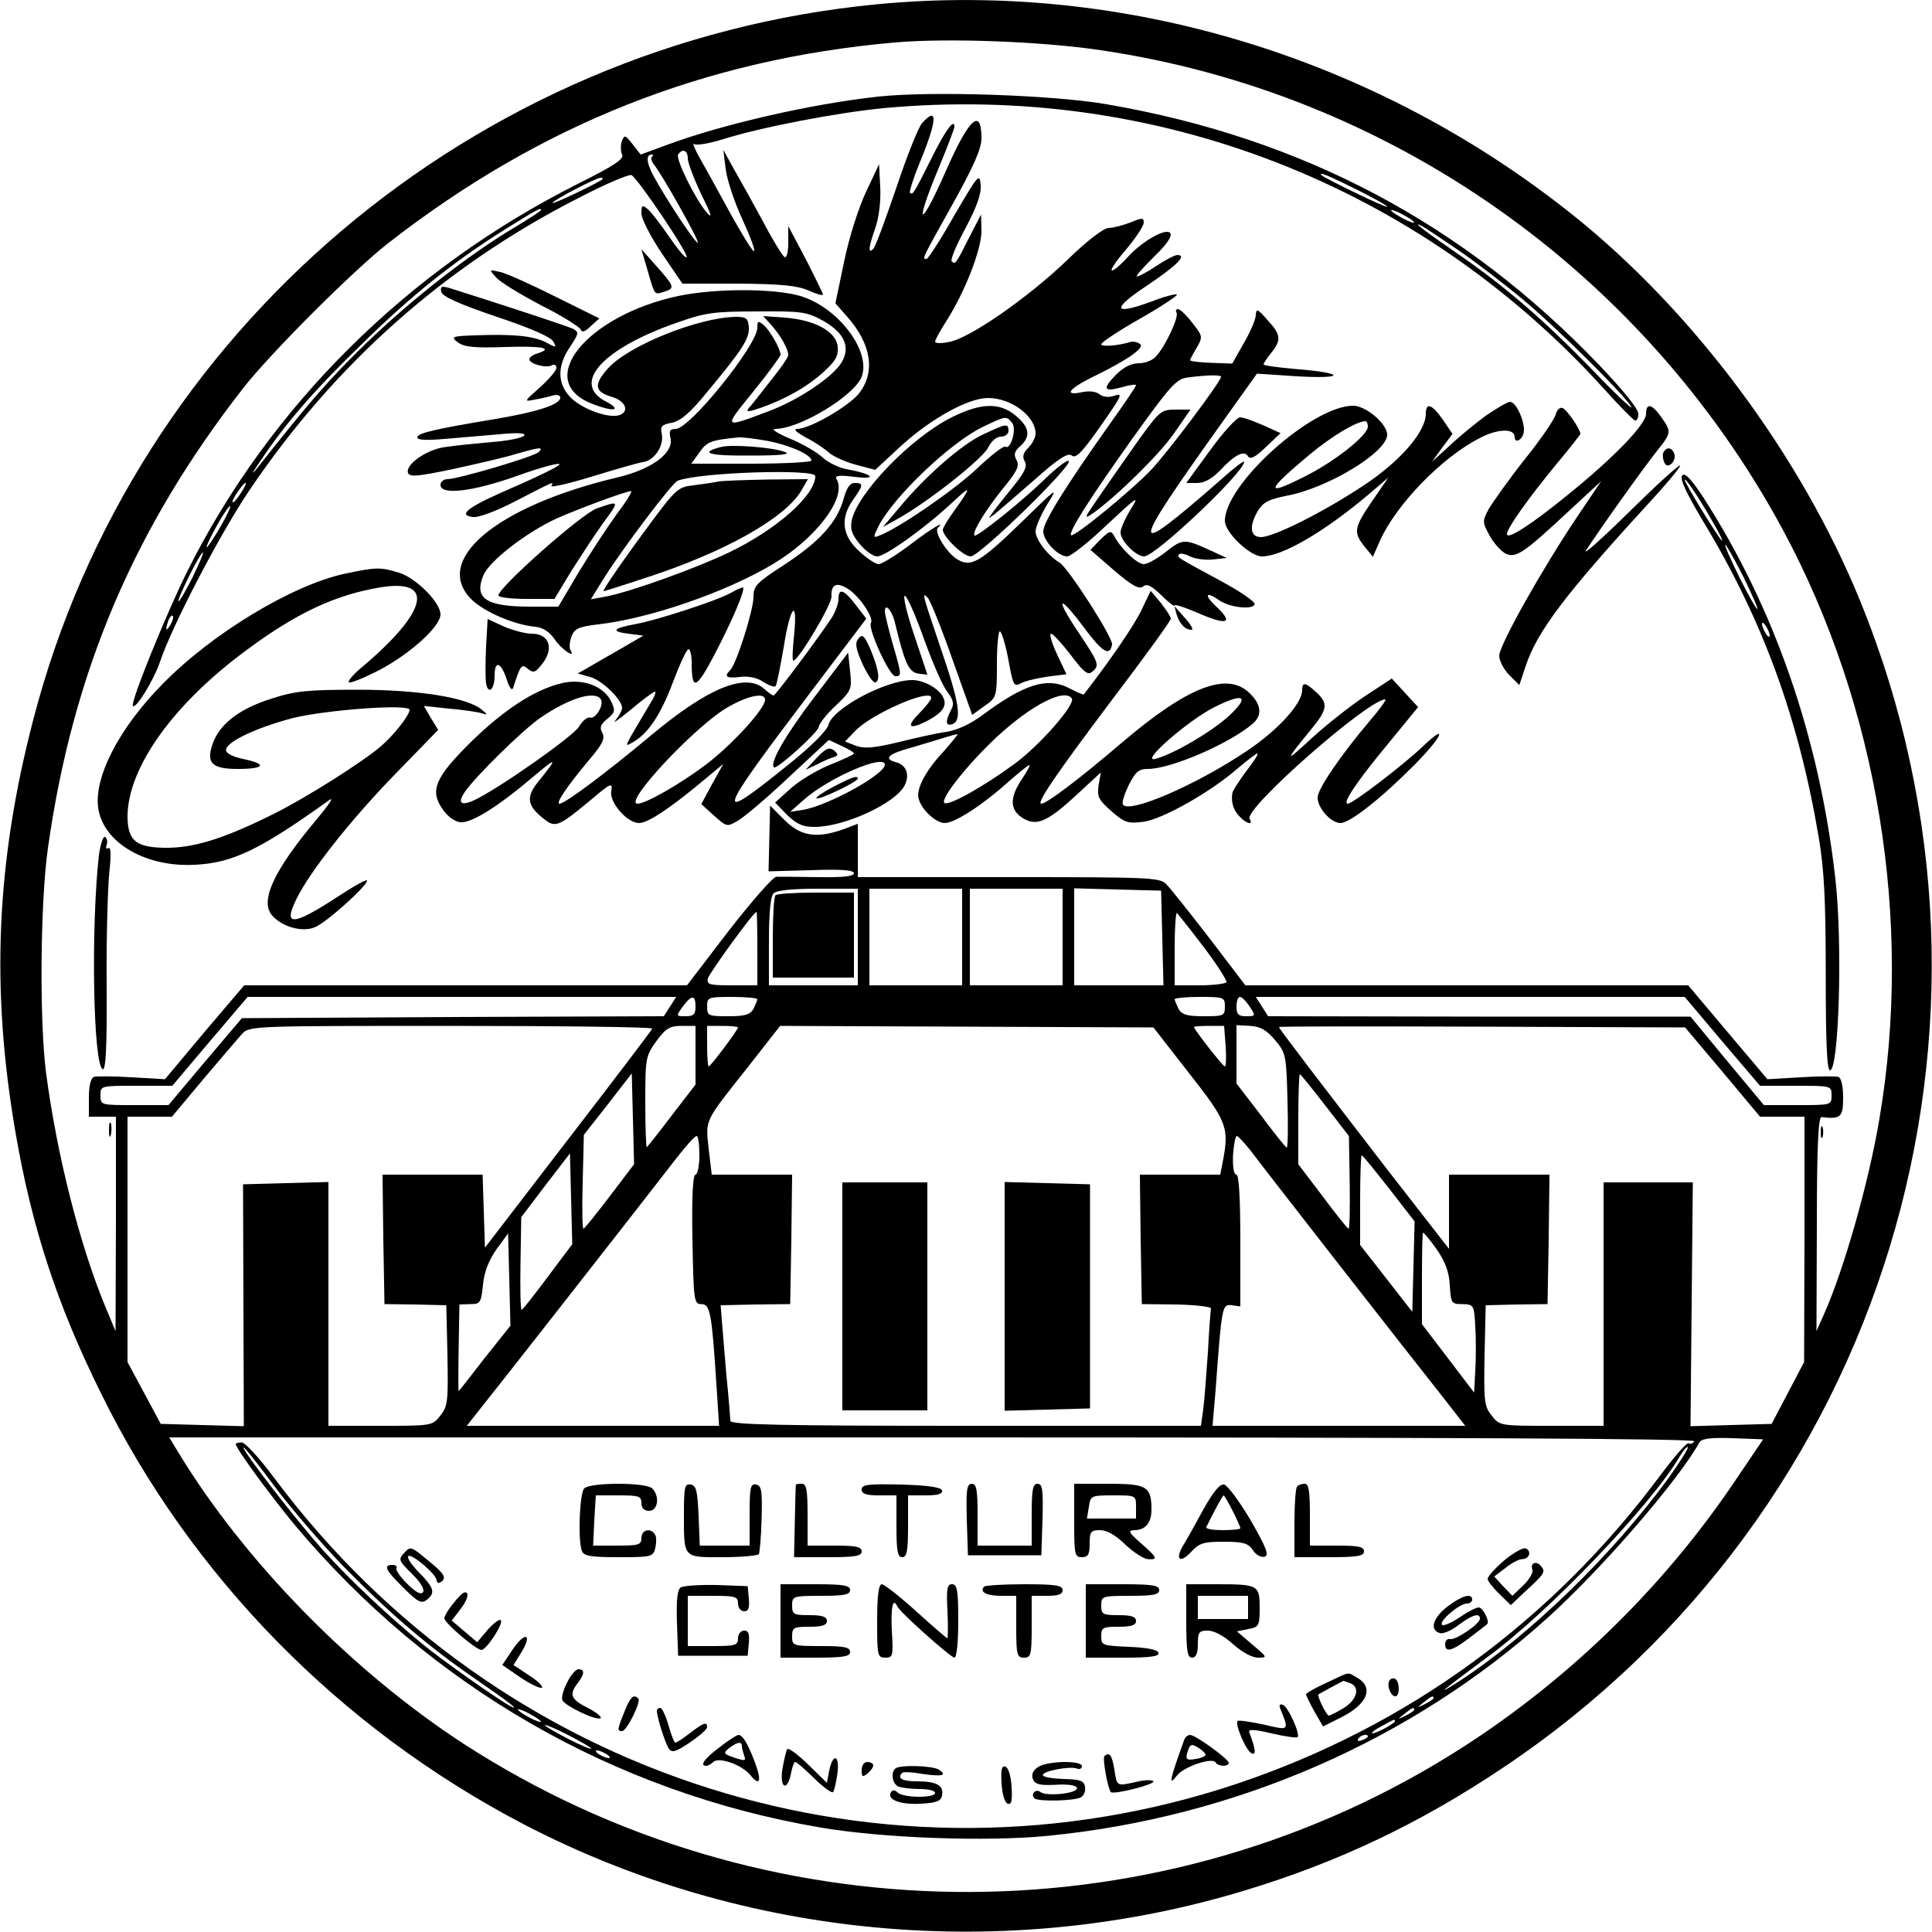 <?xml version="1.0" standalone="no"?>
<!DOCTYPE svg PUBLIC "-//W3C//DTD SVG 20010904//EN"
 "http://www.w3.org/TR/2001/REC-SVG-20010904/DTD/svg10.dtd">
<svg version="1.0" xmlns="http://www.w3.org/2000/svg"
 width="500pt" height="500pt" viewBox="0 0 500 500"
 preserveAspectRatio="xMidYMid meet">
<g transform="translate(0,500) scale(0.1,-0.1)"
fill="#000000" stroke="none">
<path d="M2270 4989 c-1044 -100 -1924 -846 -2184 -1852 -96 -368 -110 -696
-46 -1067 42 -245 107 -445 221 -675 233 -475 619 -868 1094 -1116 570 -297
1247 -359 1865 -172 242 73 455 174 671 319 985 659 1371 1920 923 3019 -154
377 -431 749 -744 999 -512 409 -1163 606 -1800 545z m579 -119 c747 -110
1403 -571 1765 -1241 246 -457 337 -1012 250 -1524 -28 -167 -92 -390 -143
-505 l-20 -45 1 278 c0 200 4 277 12 276 50 -6 56 0 56 50 0 31 -5 51 -12 54
-7 2 -51 2 -98 -1 l-86 -5 -103 122 -102 121 -573 0 -573 0 -93 122 c-51 66
-101 129 -112 140 -17 17 -42 18 -408 18 l-390 0 0 69 0 69 -37 -14 c-70 -25
-111 -18 -153 24 l-37 37 -2 -85 -2 -85 111 3 c78 3 110 0 110 -8 0 -8 -29
-11 -92 -10 -51 1 -100 1 -109 1 -9 -1 -64 -64 -124 -141 l-107 -140 -573 0
-573 0 -103 -121 -102 -122 -86 5 c-47 3 -92 3 -98 1 -8 -3 -13 -23 -13 -54
l0 -49 35 0 35 0 0 -277 -1 -278 -25 60 c-68 163 -127 397 -155 610 -17 134
-15 438 5 580 64 454 222 827 505 1190 70 90 286 306 376 376 394 307 820 476
1310 519 135 12 381 3 534 -20z m-629 -2295 l0 -125 -115 0 -115 0 0 113 c0
75 4 117 12 125 8 8 48 12 115 12 l103 0 0 -125z m270 0 l0 -125 -120 0 -120
0 0 125 0 125 120 0 120 0 0 -125z m260 0 l0 -125 -120 0 -120 0 0 125 0 125
120 0 120 0 0 -125z m258 -2 l3 -123 -116 0 -115 0 0 125 0 126 113 -3 112 -3
3 -122z m-1048 -28 l0 -95 -66 0 c-58 0 -66 2 -62 18 4 14 118 172 126 172 1
0 2 -43 2 -95z m1156 3 c34 -45 60 -86 58 -90 -3 -4 -34 -8 -70 -8 l-64 0 0
97 c0 53 3 93 6 90 4 -4 35 -43 70 -89z m-1382 -153 l-16 -25 -546 -2 -546 -3
-95 -112 -95 -113 -88 0 c-87 0 -88 0 -88 25 0 25 0 25 93 25 l93 0 97 115 98
115 555 0 554 0 -16 -25z m66 0 c0 -20 -5 -25 -25 -25 -26 0 -26 0 -8 25 23
31 33 31 33 0z m160 19 c0 -3 -5 -14 -10 -25 -9 -15 -22 -19 -65 -19 -52 0
-55 1 -55 25 0 24 2 25 65 25 36 0 65 -3 65 -6z m1210 -19 c0 -24 -3 -25 -55
-25 -43 0 -56 4 -65 19 -5 11 -10 22 -10 25 0 3 29 6 65 6 63 0 65 -1 65 -25z
m64 0 c16 -24 16 -25 -9 -25 -20 0 -25 5 -25 25 0 14 4 25 9 25 5 0 16 -11 25
-25z m1223 -90 l98 -115 92 0 c93 0 93 0 93 -25 0 -25 -1 -25 -88 -25 l-87 0
-95 114 -95 115 -546 0 -547 1 -16 25 -16 25 555 0 555 0 97 -115z m-2769 33
c-2 -5 -100 -134 -218 -287 l-215 -280 -3 95 -3 94 -130 0 -129 0 2 -167 3
-168 80 -1 80 -2 3 -129 c2 -119 1 -132 -18 -156 -21 -27 -22 -27 -156 -27
l-134 0 0 315 0 316 -111 -3 -110 -3 1 -313 1 -313 -108 3 -107 3 -43 80 -43
80 0 318 0 317 58 0 57 0 82 98 c45 53 90 106 100 117 19 20 32 20 541 20 287
0 521 -3 520 -7z m112 -69 l0 -76 -61 -79 c-33 -44 -63 -81 -65 -83 -2 -2 -4
50 -4 115 0 117 1 121 29 160 24 33 35 39 65 39 l36 0 0 -76z m110 72 c0 -6
-71 -101 -76 -101 -2 0 -4 24 -4 53 l0 52 40 0 c22 0 40 -2 40 -4z m1167 -118
c99 -126 105 -141 87 -232 l-6 -31 -104 0 -104 0 2 -167 3 -168 90 -1 c50 -1
89 -6 89 -10 -1 -5 -5 -56 -8 -114 -4 -58 -9 -124 -12 -147 l-6 -43 -609 0
c-481 0 -609 3 -609 13 0 6 -4 59 -10 117 -5 58 -10 122 -12 144 l-3 38 90 2
90 1 3 168 2 167 -104 0 -104 0 -8 67 c-8 77 -13 67 102 212 l83 106 483 -2
483 -2 92 -118z m95 69 c2 -28 1 -52 -2 -52 -5 0 -80 96 -80 102 0 2 18 3 39
3 l39 0 4 -53z m128 16 c28 -33 29 -39 32 -156 2 -67 1 -122 -2 -122 -3 1 -33
38 -67 84 l-63 82 0 76 0 75 36 -2 c27 -2 42 -11 64 -37z m1158 -82 l97 -116
58 0 57 0 0 -317 -1 -318 -42 -80 -42 -80 -105 -3 -105 -3 3 316 3 315 -116 0
-115 0 0 -315 0 -315 -134 0 c-134 0 -135 0 -156 27 -19 24 -20 37 -18 156 l3
129 80 2 80 1 3 168 2 167 -130 0 -130 0 0 -96 0 -96 -158 203 c-191 248 -282
367 -282 371 0 2 237 2 526 1 l525 -2 97 -115z m-2880 -322 c-35 -46 -65 -83
-68 -84 -3 0 -4 55 -2 121 l3 122 62 79 62 80 3 -117 3 -118 -63 -83z m1851
236 l62 -80 2 -120 c1 -66 0 -120 -3 -120 -3 1 -33 38 -67 84 l-63 83 0 117
c0 64 2 116 4 116 2 0 31 -36 65 -80z m-1619 -130 c0 -27 -5 -50 -10 -50 -7 0
-10 -58 -8 -167 3 -160 4 -168 23 -168 23 0 27 -22 39 -207 l7 -108 -327 0
-326 0 34 43 c31 38 414 527 512 654 23 29 44 53 49 53 4 0 7 -22 7 -50z
m1426 13 c24 -33 361 -465 507 -650 l49 -63 -327 0 -327 0 8 93 c16 220 17
222 42 219 l22 -3 0 170 c0 113 -4 171 -10 171 -7 0 -10 20 -9 50 2 28 6 50
10 50 3 0 19 -17 35 -37z m-1818 -327 c-35 -47 -65 -85 -68 -86 -3 0 -4 54 -3
120 l2 120 63 83 63 82 3 -117 3 -118 -63 -84z m2177 228 l66 -85 -3 -117 -3
-117 -67 86 -68 87 0 116 c0 64 2 116 4 116 3 0 34 -39 71 -86z m-2341 -439
c-36 -47 -66 -85 -67 -85 -1 0 -1 50 0 112 l2 112 28 1 c26 0 28 3 33 50 3 34
15 63 35 92 l30 41 3 -119 3 -120 -67 -84z m2464 282 c22 -32 32 -57 34 -93 3
-47 4 -49 33 -49 29 -1 30 -2 33 -58 2 -31 2 -83 0 -114 l-3 -57 -67 88 -68
89 0 118 c0 66 1 119 3 119 2 0 18 -19 35 -43z m667 -497 c-4 -6 -10 -8 -15
-5 -4 3 -37 -35 -73 -83 -280 -377 -653 -649 -1092 -797 -912 -307 -1914 10
-2496 791 -37 50 -75 91 -83 91 -9 0 -16 -2 -16 -4 0 -11 90 -134 154 -211
349 -416 825 -690 1356 -781 160 -28 433 -38 593 -22 485 48 941 247 1292 564
138 124 339 356 393 454 6 10 28 13 87 11 l78 -3 -71 -105 c-192 -286 -449
-533 -740 -713 -779 -482 -1780 -470 -2552 30 -289 188 -568 473 -739 755
l-23 38 1977 0 c1342 0 1974 -3 1970 -10z m-3496 -324 c121 -123 219 -207 341
-291 83 -57 121 -86 90 -70 -30 16 -177 119 -225 159 -92 75 -189 167 -259
244 -72 81 -206 254 -206 266 0 4 35 -39 77 -96 42 -57 124 -152 182 -212z
m3430 230 c-145 -199 -358 -406 -541 -526 -69 -44 -49 -28 76 65 153 112 420
391 492 514 10 17 20 28 22 26 3 -2 -20 -38 -49 -79z m-609 -571 c0 -2 -10 -9
-22 -15 -22 -11 -22 -10 -4 4 21 17 26 19 26 11z m-2310 -61 c0 -2 -13 2 -30
11 -16 9 -30 18 -30 21 0 2 14 -2 30 -11 17 -9 30 -18 30 -21z m2260 31 c0 -2
-10 -9 -22 -15 -22 -11 -22 -10 -4 4 21 17 26 19 26 11z m-50 -30 c0 -2 -13
-11 -30 -20 -38 -19 -40 -11 -2 9 31 17 32 18 32 11z m-2080 -70 c0 -3 -27 8
-60 25 -33 17 -60 33 -60 35 0 3 27 -8 60 -25 33 -17 60 -33 60 -35z m2010 31
c0 -2 -7 -7 -16 -10 -8 -3 -12 -2 -9 4 6 10 25 14 25 6z m-1970 -46 c8 -5 11
-10 5 -10 -5 0 -17 5 -25 10 -8 5 -10 10 -5 10 6 0 17 -5 25 -10z"/>
<path d="M2273 4750 c-167 -18 -399 -70 -547 -125 l-68 -25 -21 27 c-19 24
-21 25 -28 7 -3 -10 -3 -26 1 -34 6 -11 -19 -28 -113 -75 -442 -222 -799 -576
-1013 -1005 -54 -109 -148 -340 -140 -347 8 -8 54 67 70 114 31 93 155 331
232 445 221 327 507 581 854 757 67 35 127 60 134 58 15 -6 150 -206 143 -213
-3 -3 -23 21 -45 53 -22 32 -47 65 -56 72 -14 12 -16 10 -16 -12 0 -13 24 -60
53 -103 l53 -78 145 0 c112 -1 152 -5 182 -18 20 -9 37 -14 37 -10 -1 4 -21
45 -45 92 l-45 85 0 -43 c0 -25 -4 -41 -10 -37 -5 3 -31 45 -56 93 -26 48 -60
109 -75 135 l-27 49 6 -49 c3 -26 22 -85 43 -130 21 -46 35 -83 30 -83 -4 0
-31 44 -61 98 -29 53 -64 117 -78 141 -14 25 -21 42 -15 38 6 -4 40 2 75 13
99 31 292 68 413 80 706 66 1386 -198 1864 -724 40 -45 77 -82 82 -84 5 -2 9
6 9 17 0 13 -40 62 -102 127 -351 366 -768 587 -1273 674 -136 24 -454 35
-592 20z m-493 -160 c0 -11 16 -53 35 -93 26 -52 30 -65 14 -47 -30 35 -81
139 -74 150 11 17 25 11 25 -10z m-93 4 c-3 -3 -1 -11 4 -18 20 -23 119 -199
115 -204 -5 -4 -82 112 -116 175 -17 33 -19 53 -3 53 4 0 4 -3 0 -6z m1823
-84 c44 -22 80 -42 80 -45 0 -5 -159 72 -169 81 -13 12 19 -1 89 -36z m-1951
26 c-10 -9 -129 -66 -129 -61 0 6 111 64 124 65 5 0 7 -2 5 -4z m-159 -80 c0
-2 -31 -22 -69 -45 -116 -69 -264 -184 -382 -298 -96 -93 -145 -149 -287 -329
-13 -16 -7 -4 14 26 64 96 139 182 261 300 127 125 237 213 371 297 84 52 92
57 92 49z m2260 -32 c0 -2 -13 2 -30 11 -16 9 -30 18 -30 21 0 2 14 -2 30 -11
17 -9 30 -18 30 -21z m115 -72 c44 -30 118 -87 165 -126 90 -75 265 -249 282
-279 5 -10 -42 34 -104 99 -127 130 -223 213 -348 299 -83 57 -121 86 -90 70
8 -4 51 -33 95 -63z m-3151 -627 c-9 -14 -18 -25 -21 -25 -5 0 5 18 20 38 17
22 18 13 1 -13z m-50 -82 c-15 -27 -32 -52 -37 -58 -11 -12 19 49 41 83 26 40
23 23 -4 -25z m-76 -138 c-18 -35 -34 -63 -36 -61 -4 5 56 126 63 126 3 0 -10
-29 -27 -65z m-57 -122 c-12 -20 -14 -14 -5 12 4 9 9 14 11 11 3 -2 0 -13 -6
-23z"/>
<path d="M2386 4681 c-9 -10 -39 -85 -66 -166 -28 -82 -54 -153 -60 -159 -14
-14 -13 2 6 56 9 27 14 69 12 104 l-3 59 -33 -70 c-19 -40 -44 -117 -57 -180
l-23 -110 30 -34 c63 -71 74 -143 32 -198 -25 -33 -128 -93 -161 -93 -11 -1
-1 -9 22 -22 22 -11 49 -29 61 -40 12 -10 43 -24 70 -31 l49 -13 68 63 c77 70
173 123 224 123 60 0 123 -47 123 -92 0 -10 -8 -26 -19 -37 -13 -13 -16 -23
-9 -35 7 -13 0 -28 -29 -64 -21 -26 -45 -56 -53 -67 -14 -19 -14 -19 5 -5 11
9 57 49 103 89 63 56 86 70 96 62 10 -8 25 7 67 66 66 94 67 97 40 88 -12 -4
-28 -2 -36 5 -9 7 -26 9 -45 5 -47 -10 -35 8 25 38 93 45 140 78 125 87 -7 5
-18 7 -24 5 -34 -10 -76 -13 -76 -6 0 5 45 35 100 66 56 32 98 60 96 63 -3 2
-32 -5 -65 -18 -100 -37 -106 -21 -14 40 79 53 106 80 80 80 -7 0 -32 -13 -57
-30 -24 -16 -46 -27 -48 -25 -2 2 17 23 42 48 44 42 57 67 36 67 -22 0 -73
-33 -102 -66 -17 -19 -35 -34 -40 -34 -6 0 10 24 36 54 25 30 46 61 46 70 0
13 -4 13 -35 0 -19 -7 -44 -14 -56 -14 -12 0 -55 -32 -107 -83 -101 -97 -253
-203 -306 -212 -20 -4 -36 -4 -36 1 0 4 13 28 29 53 48 75 91 185 91 233 l-1
43 -31 -60 c-35 -70 -36 -70 -45 -61 -4 3 12 42 36 86 30 57 41 89 39 112 -3
31 -7 25 -68 -79 -35 -62 -68 -113 -72 -113 -12 0 -14 -4 67 141 55 99 75 144
75 171 0 81 -32 52 -91 -82 -69 -157 -85 -151 -19 7 22 53 40 100 40 105 0 23
-24 -10 -61 -85 -45 -90 -47 -92 -54 -86 -2 3 8 36 24 75 47 113 49 152 7 105z"/>
<path d="M1676 4300 c19 -66 17 -63 43 -55 28 9 27 13 -19 65 l-40 45 16 -55z"/>
<path d="M1284 4282 c10 -12 63 -44 116 -72 54 -27 100 -56 103 -63 3 -8 11
-6 26 9 l22 20 -113 56 c-62 31 -126 60 -143 64 -30 7 -30 7 -11 -14z"/>
<path d="M1142 4245 c2 -12 44 -31 141 -64 87 -29 143 -53 149 -65 9 -16 8
-17 -21 -1 -33 16 -85 21 -186 17 -56 -2 -59 -4 -40 -18 16 -12 42 -15 123
-12 97 3 126 -3 82 -17 -11 -3 -20 -10 -20 -15 0 -12 46 -24 59 -15 6 3 11 0
11 -7 0 -7 -19 -29 -42 -50 -43 -38 -43 -38 -13 -32 17 3 38 8 48 11 9 2 17 0
17 -6 0 -18 -60 -37 -166 -55 -162 -27 -204 -37 -204 -48 0 -7 23 -8 70 -4 39
3 102 9 141 12 48 5 70 3 66 -3 -4 -6 -42 -14 -84 -17 -43 -4 -97 -9 -121 -13
-48 -6 -104 -46 -96 -67 4 -11 26 -9 116 10 60 13 134 30 163 39 62 18 73 19
59 5 -12 -12 -209 -70 -236 -70 -10 0 -18 -7 -18 -15 0 -27 82 -18 200 24 61
22 110 35 108 29 -2 -5 -55 -31 -117 -58 -119 -51 -149 -73 -107 -78 14 -2 60
15 108 40 103 53 102 53 95 41 -4 -6 44 5 106 24 62 19 121 36 131 37 29 4 54
41 49 71 -5 22 -1 26 26 31 23 5 48 26 94 83 90 108 107 136 105 165 -2 22 -7
26 -33 26 -97 -1 -281 -75 -333 -135 -36 -41 -33 -59 11 -72 35 -10 47 -37 21
-47 -27 -10 -95 14 -126 44 -36 36 -37 82 -3 132 23 35 24 38 8 47 -14 7 -188
64 -321 106 -19 5 -23 4 -20 -10z"/>
<path d="M1755 4234 c-237 -51 -373 -219 -225 -278 57 -23 83 -19 38 5 -91 47
-8 138 187 205 70 25 95 28 205 28 115 1 128 -1 170 -24 55 -31 72 -68 48
-108 -23 -38 -111 -97 -188 -126 -120 -45 -119 -46 -41 50 39 48 71 92 71 96
0 15 -28 64 -44 77 -14 12 -16 10 -16 -7 0 -45 -175 -262 -211 -262 -15 0 -18
-5 -14 -23 10 -38 -47 -81 -135 -102 -318 -75 -485 -217 -377 -319 34 -31 108
-63 162 -68 20 -2 37 -13 50 -32 18 -27 57 -53 41 -28 -3 6 -2 21 3 35 8 20
18 25 68 31 133 15 331 83 453 156 113 67 193 174 165 220 -6 9 6 11 46 6 61
-8 49 7 -16 19 -22 3 -52 18 -66 31 -15 14 -53 36 -85 49 -33 14 -50 25 -38
25 64 0 205 86 224 135 25 66 -61 180 -159 209 -68 20 -220 20 -316 0z m231
-375 c58 -11 114 -36 114 -51 0 -4 -70 -8 -156 -8 l-155 0 21 29 c19 28 30 32
101 39 8 1 42 -3 75 -9z m124 -91 c0 -50 -101 -139 -224 -198 -88 -42 -258
-103 -319 -114 l-38 -7 36 58 c49 77 175 244 189 249 59 22 356 31 356 12z
m-515 -100 c-25 -35 -69 -102 -98 -150 l-52 -88 -72 0 c-115 0 -147 21 -122
81 15 37 111 111 189 147 54 24 177 70 193 71 5 1 -12 -27 -38 -61z"/>
<path d="M1865 3843 c-57 -15 -30 -23 76 -22 79 0 107 3 91 9 -28 12 -140 21
-167 13z"/>
<path d="M1860 3754 c-14 -3 -43 -7 -66 -10 -38 -4 -46 -11 -106 -92 -70 -94
-131 -182 -126 -182 2 0 53 16 113 36 200 65 356 153 398 223 l18 31 -103 -1
c-57 -1 -114 -3 -128 -5z"/>
<path d="M1544 3684 c-39 -14 -254 -204 -254 -225 0 -5 33 -9 73 -9 l72 0 44
73 c25 39 62 96 83 125 42 57 42 57 -18 36z"/>
<path d="M3045 4190 c6 -10 -28 -85 -53 -112 -8 -10 -28 -18 -44 -18 -20 0
-40 -10 -60 -30 -36 -37 -32 -45 16 -32 20 6 36 8 36 5 0 -3 -31 -49 -69 -102
-112 -158 -171 -252 -171 -276 0 -25 38 -65 62 -65 9 0 56 37 104 83 77 72 84
77 61 40 -15 -24 -27 -51 -27 -61 0 -22 40 -62 61 -62 29 0 259 218 259 245 0
4 -28 -17 -61 -47 -242 -211 -241 -194 9 156 l85 119 106 -7 c126 -7 121 9 -6
19 -46 4 -83 9 -83 12 0 3 9 16 20 30 27 34 25 47 -10 85 -25 29 -29 30 -30
13 0 -11 -14 -44 -31 -73 l-30 -53 -54 2 c-30 1 -55 4 -55 7 0 2 8 17 17 32
16 28 16 30 -11 64 -15 20 -32 36 -37 36 -6 0 -7 -4 -4 -10z m115 -165 c0 -12
-136 -193 -179 -239 -51 -54 -202 -178 -209 -171 -8 7 49 96 160 252 97 135
112 152 141 156 54 7 87 7 87 2z"/>
<path d="M2948 3863 c-67 -95 -121 -173 -133 -192 -6 -11 -3 -11 14 1 59 42
171 151 209 206 l43 62 -39 0 c-37 0 -41 -4 -94 -77z"/>
<path d="M1996 4159 c24 -27 44 -62 44 -78 0 -6 -21 -36 -47 -68 -25 -32 -50
-64 -56 -70 -7 -10 1 -9 30 1 66 23 122 55 164 93 32 29 39 42 37 66 -4 39
-59 69 -137 75 l-56 4 21 -23z"/>
<path d="M3845 3924 c-27 -20 -70 -55 -94 -78 l-45 -41 26 36 27 36 -25 37
c-28 40 -44 46 -44 15 0 -46 -66 -123 -162 -186 -106 -70 -232 -133 -265 -133
-28 0 -31 29 -7 69 13 21 28 29 74 38 107 20 260 113 260 158 0 28 -55 75 -88
75 -106 0 -332 -203 -332 -298 0 -30 65 -92 96 -92 52 0 160 63 273 158 l54
46 -42 -61 c-47 -69 -49 -80 -20 -117 l22 -27 18 41 c42 94 160 216 258 266
47 25 91 26 91 3 0 -17 18 -9 23 10 6 24 -18 81 -35 81 -7 0 -35 -17 -63 -36z
m-305 -28 c0 -23 -88 -92 -165 -130 -103 -52 -99 -37 16 59 57 47 117 83 142
85 4 0 7 -6 7 -14z"/>
<path d="M2463 3920 c-106 -53 -245 -197 -259 -268 -4 -22 1 -36 21 -60 15
-18 35 -32 45 -32 21 0 122 72 194 139 51 48 52 44 4 -23 -15 -21 -28 -42 -28
-47 0 -18 53 -69 72 -69 23 0 265 236 254 247 -3 4 -30 -16 -59 -44 -61 -60
-179 -154 -185 -149 -7 8 28 65 73 121 37 45 44 59 36 74 -8 14 -6 23 9 36 28
25 25 49 -11 79 -41 35 -90 34 -166 -4z m156 -14 c13 -15 -3 -71 -17 -62 -5 3
-38 -23 -74 -57 -58 -55 -202 -154 -252 -173 -17 -7 -17 -5 -2 25 40 77 187
217 271 257 59 28 59 28 74 10z"/>
<path d="M2545 3876 c-55 -25 -149 -107 -217 -189 l-43 -51 43 24 c76 43 217
154 230 183 8 16 21 27 33 27 10 0 19 7 19 15 0 20 -6 19 -65 -9z"/>
<path d="M4026 3927 c-3 -12 -39 -65 -81 -117 -41 -52 -82 -110 -92 -127 -17
-32 -17 -34 2 -69 11 -20 30 -41 42 -47 27 -12 47 2 167 114 l80 74 -62 -92
c-92 -137 -202 -333 -202 -360 0 -13 12 -36 26 -50 l26 -26 17 51 c30 89 104
186 309 410 52 56 93 105 90 107 -3 3 -63 -52 -133 -121 -71 -70 -121 -114
-110 -98 32 50 151 217 184 258 37 46 37 49 10 87 -24 34 -39 37 -39 8 0 -27
-84 -114 -203 -210 -97 -79 -157 -117 -157 -101 0 15 56 93 124 176 36 43 66
81 66 83 0 12 -35 63 -46 67 -7 3 -15 -5 -18 -17z"/>
<path d="M3132 3835 l-62 -85 28 0 c19 0 38 11 58 31 39 42 64 55 74 38 6 -9
19 -2 46 24 l38 36 -44 20 c-25 11 -52 21 -61 21 -8 0 -43 -38 -77 -85z"/>
<path d="M4306 3831 c-4 -5 -3 -16 0 -25 5 -12 10 -14 20 -6 7 7 10 18 7 26
-6 16 -19 18 -27 5z"/>
<path d="M4354 3770 c-8 -8 8 -42 53 -118 155 -256 248 -511 300 -820 14 -83
18 -162 18 -354 0 -175 3 -248 11 -248 23 0 33 326 14 495 -41 364 -157 701
-342 988 -31 47 -47 64 -54 57z m81 -125 c16 -27 25 -47 21 -44 -10 9 -96 149
-96 157 0 9 41 -52 75 -113z m76 -136 c22 -45 39 -83 37 -85 -2 -2 -23 35 -46
81 -23 47 -40 85 -37 85 3 0 23 -36 46 -81z m69 -154 c0 -5 -5 -3 -10 5 -5 8
-10 20 -10 25 0 6 5 3 10 -5 5 -8 10 -19 10 -25z"/>
<path d="M2183 3708 c-17 -60 -62 -110 -154 -170 -71 -46 -79 -54 -79 -83 0
-34 -44 -173 -60 -189 -17 -17 -11 -22 25 -18 22 3 45 -2 61 -13 14 -9 28 -14
31 -11 3 2 12 48 21 100 17 109 37 131 27 31 -4 -36 -5 -65 -2 -65 13 0 101
147 99 167 -2 31 14 38 44 18 29 -19 66 -74 58 -87 -9 -14 48 -138 63 -138 17
0 17 2 -7 85 -11 38 -20 76 -20 83 0 22 17 4 25 -25 26 -108 36 -131 60 -136
14 -2 25 -3 25 -3 0 1 -16 48 -35 105 -19 56 -29 101 -23 99 6 -2 28 -52 49
-111 21 -58 47 -119 59 -135 18 -24 20 -34 11 -50 -15 -29 -14 -42 4 -36 25
10 18 55 -30 195 -49 145 -50 148 -34 132 6 -6 35 -77 63 -157 l52 -146 32 23
c31 22 32 22 32 110 0 49 4 86 8 83 5 -3 15 -37 22 -75 12 -66 14 -69 33 -59
11 6 42 13 69 17 l48 6 -25 53 c-13 28 -20 52 -15 52 5 0 28 -25 51 -55 33
-44 44 -53 55 -44 21 17 18 23 -36 104 -62 92 -50 99 16 10 47 -63 66 -75 72
-43 3 17 -113 198 -136 212 -30 18 -62 59 -62 81 0 11 14 43 31 71 29 46 24
42 -67 -47 -109 -106 -132 -119 -169 -95 -27 18 -58 70 -48 80 22 21 -16 -1
-72 -44 -36 -27 -73 -50 -81 -50 -8 0 -31 15 -51 34 -44 40 -49 85 -15 133 27
38 27 43 4 43 -13 0 -21 -13 -29 -42z"/>
<path d="M2848 3604 l-26 -27 61 -53 c47 -40 65 -50 75 -42 10 8 21 3 47 -22
19 -19 35 -31 35 -27 0 4 26 -5 57 -18 77 -34 97 -29 53 13 -35 32 -31 44 6
18 26 -18 86 -25 91 -10 2 7 -40 35 -94 64 -111 60 -108 58 -101 66 4 3 16 0
28 -6 11 -6 38 -10 58 -8 l37 4 -48 22 c-62 28 -67 28 -112 -8 -21 -16 -45
-30 -55 -30 -17 0 -60 41 -76 72 -9 16 -12 15 -36 -8z"/>
<path d="M891 3515 c-136 -30 -342 -154 -470 -285 -115 -116 -181 -247 -166
-326 16 -87 124 -149 250 -142 98 5 168 39 348 168 12 8 -3 -14 -33 -50 -112
-133 -149 -213 -115 -250 26 -29 77 -43 109 -30 28 10 136 107 136 121 0 5
-34 -14 -75 -41 -118 -77 -143 -78 -108 -7 35 72 142 207 257 325 l110 113
-19 31 -18 31 66 -7 c37 -3 75 -9 84 -12 16 -5 16 -4 -1 10 -38 31 -163 51
-321 51 -128 0 -161 -3 -222 -23 -84 -26 -136 -67 -153 -118 -17 -49 -1 -64
65 -64 69 0 78 12 18 25 -30 6 -48 15 -48 24 0 21 77 57 170 82 87 22 305 38
305 22 0 -14 -42 -67 -75 -95 -48 -41 -194 -133 -272 -172 -128 -64 -203 -88
-274 -90 -86 -1 -109 16 -109 83 2 126 119 290 310 430 128 95 229 142 345
161 141 23 122 -62 -44 -203 -25 -20 -42 -40 -38 -43 3 -3 38 11 79 32 81 43
158 113 158 144 0 31 -64 95 -108 108 -48 15 -60 14 -141 -3z"/>
<path d="M1890 3465 c-31 -18 -192 -71 -245 -80 -59 -11 -65 -19 -20 -25 l40
-5 -55 -32 c-30 -17 -68 -39 -85 -49 l-30 -17 32 -9 c31 -8 83 -59 83 -80 0
-6 -8 -21 -17 -32 -10 -11 7 1 39 27 31 26 59 47 63 47 4 0 -2 -15 -13 -32
-70 -118 -67 -111 -46 -100 40 22 73 70 105 155 18 48 36 87 41 87 4 0 8 -15
8 -34 0 -74 11 -71 57 16 48 91 85 178 75 178 -4 -1 -18 -7 -32 -15z"/>
<path d="M2170 3450 c0 -12 -8 -33 -17 -48 -32 -49 -146 -202 -151 -202 -3 0
-14 8 -24 17 -48 43 -146 3 -293 -120 -116 -97 -223 -177 -237 -177 -11 0 20
46 78 115 34 40 40 54 33 68 -8 14 -5 22 12 36 21 17 22 22 11 45 -19 41 -76
62 -132 47 -70 -18 -147 -69 -231 -151 -92 -91 -107 -125 -75 -172 13 -20 32
-34 47 -36 29 -3 99 41 194 122 57 48 59 46 8 -17 -31 -38 -29 -60 8 -91 36
-30 40 -29 127 43 53 45 58 47 54 24 -6 -29 41 -83 72 -83 23 0 81 39 165 109
l53 44 -29 -52 -28 -52 33 -30 c33 -29 33 -30 63 -12 17 10 77 61 132 113
l102 95 32 -15 c18 -8 33 -17 33 -20 0 -3 -27 -15 -59 -28 -33 -13 -79 -40
-103 -61 l-42 -38 31 -32 c25 -24 40 -31 71 -31 77 0 208 60 233 107 14 27 5
53 -21 60 -35 9 -22 22 38 38 31 9 70 21 86 26 16 5 31 9 34 9 2 0 -14 -20
-37 -46 -47 -50 -72 -99 -63 -123 9 -29 45 -61 67 -61 26 0 97 46 164 106 27
24 52 44 55 44 3 0 -6 -16 -19 -36 -32 -47 -32 -79 0 -100 36 -23 63 -13 138
56 l66 61 -6 -34 c-4 -29 0 -37 33 -66 33 -29 42 -33 81 -28 49 5 178 78 248
140 24 20 46 37 49 37 4 0 -9 -21 -29 -46 -19 -26 -36 -52 -36 -58 -3 -23 3
-42 18 -58 18 -20 38 -25 27 -7 -15 26 307 309 351 309 4 0 -13 -24 -37 -52
-79 -93 -138 -180 -138 -202 0 -28 35 -66 59 -66 25 0 108 66 194 153 70 71
86 109 19 45 -48 -46 -181 -148 -194 -148 -15 0 22 56 105 156 l77 94 -34 37
-34 37 -70 -46 c-39 -26 -101 -75 -139 -110 -69 -64 -69 -60 -1 23 44 53 46
68 15 97 -28 26 -37 28 -37 6 0 -35 -63 -104 -144 -158 -131 -88 -305 -163
-320 -138 -3 5 4 27 15 50 18 35 26 42 50 42 60 0 214 67 272 118 24 21 21 49
-8 77 -58 59 -162 18 -334 -129 -103 -88 -192 -156 -206 -156 -14 0 37 75 180
265 85 112 155 208 155 214 0 5 -12 23 -26 41 l-26 31 -23 -48 c-17 -37 -78
-127 -150 -220 -1 -2 -19 6 -40 17 -55 28 -115 9 -220 -69 -32 -24 -66 -40
-95 -45 -25 -3 -81 -16 -126 -27 -63 -15 -87 -17 -109 -9 l-28 11 27 28 c42
44 196 111 196 85 0 -5 -14 -23 -32 -41 -34 -35 -25 -42 21 -19 43 23 54 41
40 65 -14 22 -50 41 -78 41 -69 0 -207 -74 -217 -116 -4 -15 -45 -56 -105
-104 -196 -158 -189 -138 69 202 l134 177 -27 35 c-31 41 -45 45 -45 16z
m-615 -260 c9 -14 -14 -52 -28 -47 -7 2 -20 -9 -29 -24 -16 -26 -212 -163
-271 -190 -35 -16 -44 -7 -23 23 28 40 149 159 194 190 74 51 142 72 157 48z
m425 -1 c0 -23 -85 -116 -152 -167 -69 -52 -157 -102 -178 -102 -39 0 151 203
234 250 52 30 96 39 96 19z m794 3 c9 -16 -85 -123 -150 -170 -79 -58 -170
-109 -180 -100 -11 11 62 102 137 172 89 82 175 126 193 98z m404 -47 c-46
-41 -142 -97 -188 -109 -42 -11 85 100 153 134 78 39 93 28 35 -25z m-888
-124 c0 -25 -147 -106 -212 -117 l-33 -5 35 31 c64 57 210 120 210 91z"/>
<path d="M2157 2964 c-27 -14 -47 -28 -44 -30 5 -6 107 43 107 51 0 9 -15 4
-63 -21z"/>
<path d="M3045 3410 c8 -25 22 -40 39 -40 5 0 -1 12 -15 28 -13 15 -26 29 -28
32 -2 3 0 -6 4 -20z"/>
<path d="M1258 3327 c-2 -40 -2 -82 0 -95 5 -31 22 -17 22 19 0 41 16 36 31
-8 7 -23 14 -32 17 -23 19 59 22 63 38 49 14 -11 19 -10 35 10 34 41 22 81
-25 81 -17 0 -50 9 -73 19 l-41 19 -4 -71z"/>
<path d="M2222 3348 c-10 -12 -8 -25 10 -66 13 -28 28 -50 33 -48 14 4 9 34
-12 85 -16 36 -21 41 -31 29z"/>
<path d="M2107 3195 c-74 -97 -116 -170 -104 -181 6 -7 116 92 116 105 1 8 20
33 44 55 41 39 42 43 37 89 l-5 48 -88 -116z"/>
<path d="M2114 3039 l-29 -31 30 14 c17 9 36 17 44 19 11 4 11 7 -1 17 -12 9
-20 6 -44 -19z"/>
<path d="M256 2787 c-21 -187 -15 -546 10 -554 8 -3 11 61 10 219 -1 123 3
254 7 291 5 46 4 67 -3 62 -5 -3 -7 0 -4 8 3 8 1 18 -4 21 -5 3 -12 -18 -16
-47z"/>
<path d="M282 2075 c0 -16 2 -22 5 -12 2 9 2 23 0 30 -3 6 -5 -1 -5 -18z"/>
<path d="M4712 2070 c0 -14 2 -19 5 -12 2 6 2 18 0 25 -3 6 -5 1 -5 -13z"/>
<path d="M2007 2683 c-4 -3 -7 -53 -7 -110 l0 -103 105 0 105 0 0 110 0 110
-98 0 c-54 0 -102 -3 -105 -7z"/>
<path d="M2180 1645 l0 -295 110 0 110 0 0 295 0 295 -110 0 -110 0 0 -295z"/>
<path d="M2600 1645 l0 -296 110 3 111 3 0 290 0 290 -111 3 -110 3 0 -296z"/>
<path d="M1512 1148 c-12 -12 -17 -134 -6 -162 5 -13 23 -16 95 -16 86 0 89 1
95 24 3 14 3 30 -1 35 -11 18 -35 12 -35 -9 0 -18 -7 -20 -62 -20 l-63 0 3 65
4 65 59 0 c52 0 59 -2 59 -20 0 -13 7 -20 20 -20 23 0 28 38 8 58 -16 16 -160
16 -176 0z"/>
<path d="M1770 1082 c0 -116 -3 -112 100 -112 49 0 91 4 94 8 2 4 6 46 7 92 2
72 0 85 -14 88 -15 3 -17 -8 -17 -77 l0 -81 -65 0 -64 0 -3 77 c-3 65 -6 78
-20 81 -16 3 -18 -6 -18 -76z"/>
<path d="M2060 1158 c-1 -2 -2 -45 -3 -96 l-2 -92 88 0 c71 0 87 3 87 15 0 12
-14 15 -70 15 l-70 0 0 80 c0 64 -3 80 -15 80 -8 0 -15 -1 -15 -2z"/>
<path d="M2230 1145 c0 -11 11 -15 45 -15 l45 0 0 -80 c0 -64 3 -80 15 -80 12
0 15 16 15 80 l0 80 46 0 c32 0 44 4 42 13 -3 8 -36 13 -106 15 -86 2 -102 0
-102 -13z"/>
<path d="M2502 1068 l3 -93 95 0 95 0 3 93 c2 77 0 92 -13 92 -12 0 -15 -15
-15 -80 l0 -80 -70 0 -70 0 0 80 c0 65 -3 80 -15 80 -13 0 -15 -15 -13 -92z"/>
<path d="M2780 1065 c0 -88 1 -95 20 -95 16 0 20 7 20 35 0 31 3 35 27 35 18
0 40 -13 65 -37 21 -20 47 -37 58 -38 28 -2 26 3 -17 41 -32 28 -35 33 -17 34
28 0 44 19 44 53 0 60 -12 67 -110 67 l-90 0 0 -95z m160 35 l0 -30 -63 0 -64
0 5 30 c4 29 5 30 63 30 59 0 59 0 59 -30z"/>
<path d="M3114 1093 c-20 -37 -43 -78 -51 -91 -23 -37 -10 -50 19 -19 22 24
33 27 85 27 51 0 63 -4 75 -21 7 -12 21 -20 30 -18 13 3 7 21 -35 94 -29 49
-60 91 -69 93 -11 2 -27 -17 -54 -65z m76 -3 c11 -21 20 -42 20 -45 0 -3 -21
-5 -46 -5 -25 0 -44 3 -42 8 18 37 42 82 45 82 1 0 12 -18 23 -40z"/>
<path d="M3357 1153 c-4 -3 -7 -46 -7 -95 l0 -88 90 0 c73 0 90 3 90 15 0 12
-14 15 -70 15 l-70 0 0 80 c0 60 -3 80 -13 80 -8 0 -17 -3 -20 -7z"/>
<path d="M1046 981 c-16 -17 -14 -20 20 -54 22 -21 33 -40 29 -47 -5 -8 -18
-2 -41 21 -18 18 -31 36 -28 41 3 4 -2 8 -10 8 -25 0 -19 -13 29 -60 37 -37
46 -41 60 -30 22 18 19 30 -21 71 -20 20 -32 39 -27 42 10 6 73 -48 73 -63 0
-6 5 -8 10 -5 17 11 11 22 -34 58 -42 35 -44 36 -60 18z"/>
<path d="M3892 961 c-23 -20 -42 -41 -42 -47 0 -6 14 -23 30 -39 l30 -29 37
35 c50 46 54 51 41 66 -12 15 -29 8 -22 -10 2 -7 -8 -25 -24 -40 l-28 -27 -24
25 -23 25 29 22 c16 13 35 23 43 23 19 0 26 21 9 28 -7 2 -32 -12 -56 -32z"/>
<path d="M1762 892 c-9 -6 -12 -32 -10 -93 l3 -84 90 0 90 0 3 33 c2 24 -1 32
-12 32 -9 0 -16 -9 -16 -20 0 -18 -7 -20 -65 -20 l-65 0 0 65 0 65 65 0 c58 0
65 -2 65 -20 0 -11 7 -20 16 -20 11 0 14 8 12 33 l-3 32 -80 3 c-44 1 -86 -2
-93 -6z"/>
<path d="M2020 805 l0 -95 90 0 c73 0 90 3 90 15 0 12 -15 15 -75 15 -73 0
-75 1 -75 25 0 23 4 25 45 25 33 0 45 4 45 15 0 11 -12 15 -45 15 -41 0 -45 2
-45 25 0 24 2 25 75 25 60 0 75 3 75 15 0 12 -17 15 -90 15 l-90 0 0 -95z"/>
<path d="M2270 805 c0 -90 1 -95 21 -95 20 0 21 4 17 70 -3 61 3 87 14 63 6
-15 139 -133 148 -133 6 0 10 41 10 95 0 80 -3 95 -16 95 -13 0 -15 -11 -12
-70 2 -39 1 -70 0 -70 -2 0 -39 32 -81 70 -43 39 -83 70 -89 70 -8 0 -12 -30
-12 -95z"/>
<path d="M2547 894 c-13 -14 6 -24 44 -24 l39 0 0 -80 c0 -73 2 -80 20 -80 18
0 20 7 20 80 l0 80 40 0 c29 0 40 4 40 15 0 12 -18 15 -98 15 -54 0 -102 -3
-105 -6z"/>
<path d="M2810 805 l0 -95 96 0 c72 0 95 3 92 13 -3 8 -30 13 -76 15 -69 3
-72 4 -72 27 0 23 4 25 45 25 33 0 45 4 45 15 0 11 -12 15 -45 15 -41 0 -45 2
-45 25 0 24 2 25 75 25 60 0 75 3 75 15 0 12 -17 15 -95 15 l-95 0 0 -95z"/>
<path d="M3070 805 c0 -78 3 -95 15 -95 10 0 15 11 15 35 0 31 3 35 26 35 16
0 42 -14 65 -35 24 -21 49 -35 65 -35 25 0 24 1 -15 34 l-40 34 29 6 c28 5 30
8 30 55 0 59 -4 61 -111 61 l-79 0 0 -95z m160 35 l0 -30 -65 0 -65 0 0 30 0
30 65 0 65 0 0 -30z"/>
<path d="M1173 850 c-13 -15 -23 -33 -23 -38 0 -12 82 -82 96 -82 13 0 58 69
50 77 -3 4 -19 -8 -34 -25 l-27 -32 -33 28 -33 28 20 26 c21 26 27 48 14 47
-5 0 -18 -13 -30 -29z"/>
<path d="M3747 843 c-38 -29 -48 -60 -22 -69 8 -4 31 6 49 20 36 27 56 33 56
17 0 -14 -63 -56 -77 -53 -7 2 -13 -4 -13 -13 0 -23 18 -18 64 17 22 17 43 33
44 34 9 6 -10 44 -21 44 -7 0 -30 -12 -50 -26 -21 -14 -42 -23 -45 -19 -9 9
45 55 64 55 8 0 14 5 14 10 0 18 -26 11 -63 -17z"/>
<path d="M1326 730 l-26 -39 45 -31 c25 -17 51 -30 57 -28 5 2 -8 16 -31 31
l-42 28 21 34 c29 48 8 53 -24 5z"/>
<path d="M1467 644 c-10 -19 -15 -40 -11 -45 9 -15 84 -51 97 -46 7 2 -7 14
-30 26 -46 23 -51 35 -28 65 18 24 19 36 2 36 -7 0 -21 -16 -30 -36z"/>
<path d="M3433 645 c-29 -13 -53 -27 -53 -30 0 -3 10 -23 22 -45 l22 -38 48
24 c69 35 85 79 37 104 -22 13 -15 14 -76 -15z m61 -1 c27 -10 18 -43 -16 -64
-18 -11 -36 -20 -39 -20 -6 0 -31 51 -27 55 3 2 62 34 65 35 1 0 8 -3 17 -6z"/>
<path d="M3596 651 c-8 -12 3 -41 15 -41 12 0 12 37 0 45 -5 3 -12 1 -15 -4z"/>
<path d="M1616 570 c-19 -47 -19 -50 -6 -50 12 0 50 77 42 84 -12 13 -21 4
-36 -34z"/>
<path d="M3315 574 c21 -53 22 -53 -45 -37 -34 7 -65 12 -67 9 -8 -8 23 -80
37 -84 11 -4 10 10 -7 55 -3 8 12 8 58 -3 34 -8 64 -12 67 -10 8 8 -25 80 -38
84 -9 3 -11 -1 -5 -14z"/>
<path d="M1700 573 c0 -18 23 -89 32 -100 8 -10 20 -5 54 18 24 16 44 34 44
39 0 15 -9 12 -44 -15 -18 -14 -35 -25 -38 -25 -3 0 -11 20 -18 45 -7 25 -17
45 -21 45 -5 0 -9 -3 -9 -7z"/>
<path d="M1862 478 c-40 -30 -52 -48 -34 -48 4 0 13 5 18 10 14 14 74 -7 96
-34 25 -31 30 -15 11 35 -18 47 -31 69 -42 69 -4 0 -26 -14 -49 -32z m58 3 c0
-5 3 -16 6 -25 5 -13 2 -14 -25 -5 -29 10 -30 12 -14 25 21 16 33 18 33 5z"/>
<path d="M3065 498 c-38 -105 -42 -123 -19 -93 16 22 91 48 100 34 6 -11 34
-12 34 -1 -1 10 -86 72 -100 72 -6 0 -13 -6 -15 -12z m55 -39 c0 -4 -11 -9
-25 -11 -26 -5 -29 -1 -19 26 5 12 9 13 25 3 10 -6 19 -15 19 -18z"/>
<path d="M2037 473 c-2 -4 -8 -27 -12 -50 -8 -50 12 -62 22 -13 3 17 8 30 11
30 4 0 25 -19 49 -42 23 -23 45 -39 49 -36 3 4 8 25 11 47 7 49 -11 56 -21 9
l-6 -32 -49 48 c-27 26 -51 44 -54 39z"/>
<path d="M2858 455 c-5 -6 9 -85 17 -93 7 -7 115 20 110 28 -3 4 -22 4 -42 -1
-54 -12 -52 -13 -59 31 -6 38 -13 47 -26 35z"/>
<path d="M2230 419 c0 -18 2 -19 15 -9 8 7 15 16 15 21 0 5 -7 9 -15 9 -9 0
-15 -9 -15 -21z"/>
<path d="M2685 426 c-12 -8 -16 -19 -12 -30 6 -14 17 -17 59 -15 31 2 53 -1
55 -8 5 -14 -78 -23 -94 -11 -12 10 -27 -5 -16 -16 9 -9 106 -7 121 3 8 5 12
17 10 27 -3 16 -13 19 -56 20 -28 1 -53 5 -53 10 -2 10 69 24 88 17 7 -3 13 0
13 6 0 16 -92 14 -115 -3z"/>
<path d="M2317 423 c-13 -12 -7 -41 9 -47 9 -3 33 -6 55 -6 21 0 39 -4 39 -10
0 -14 -83 -13 -97 1 -7 7 -13 7 -17 1 -12 -19 23 -33 76 -30 42 2 54 7 56 22
5 25 -14 36 -65 36 -39 0 -52 8 -38 22 3 3 26 2 53 -3 50 -7 65 -4 42 11 -17
11 -103 13 -113 3z"/>
<path d="M2592 384 c2 -28 8 -49 16 -52 10 -3 12 8 10 44 -2 28 -8 49 -16 52
-10 3 -12 -8 -10 -44z"/>
</g>
</svg>
